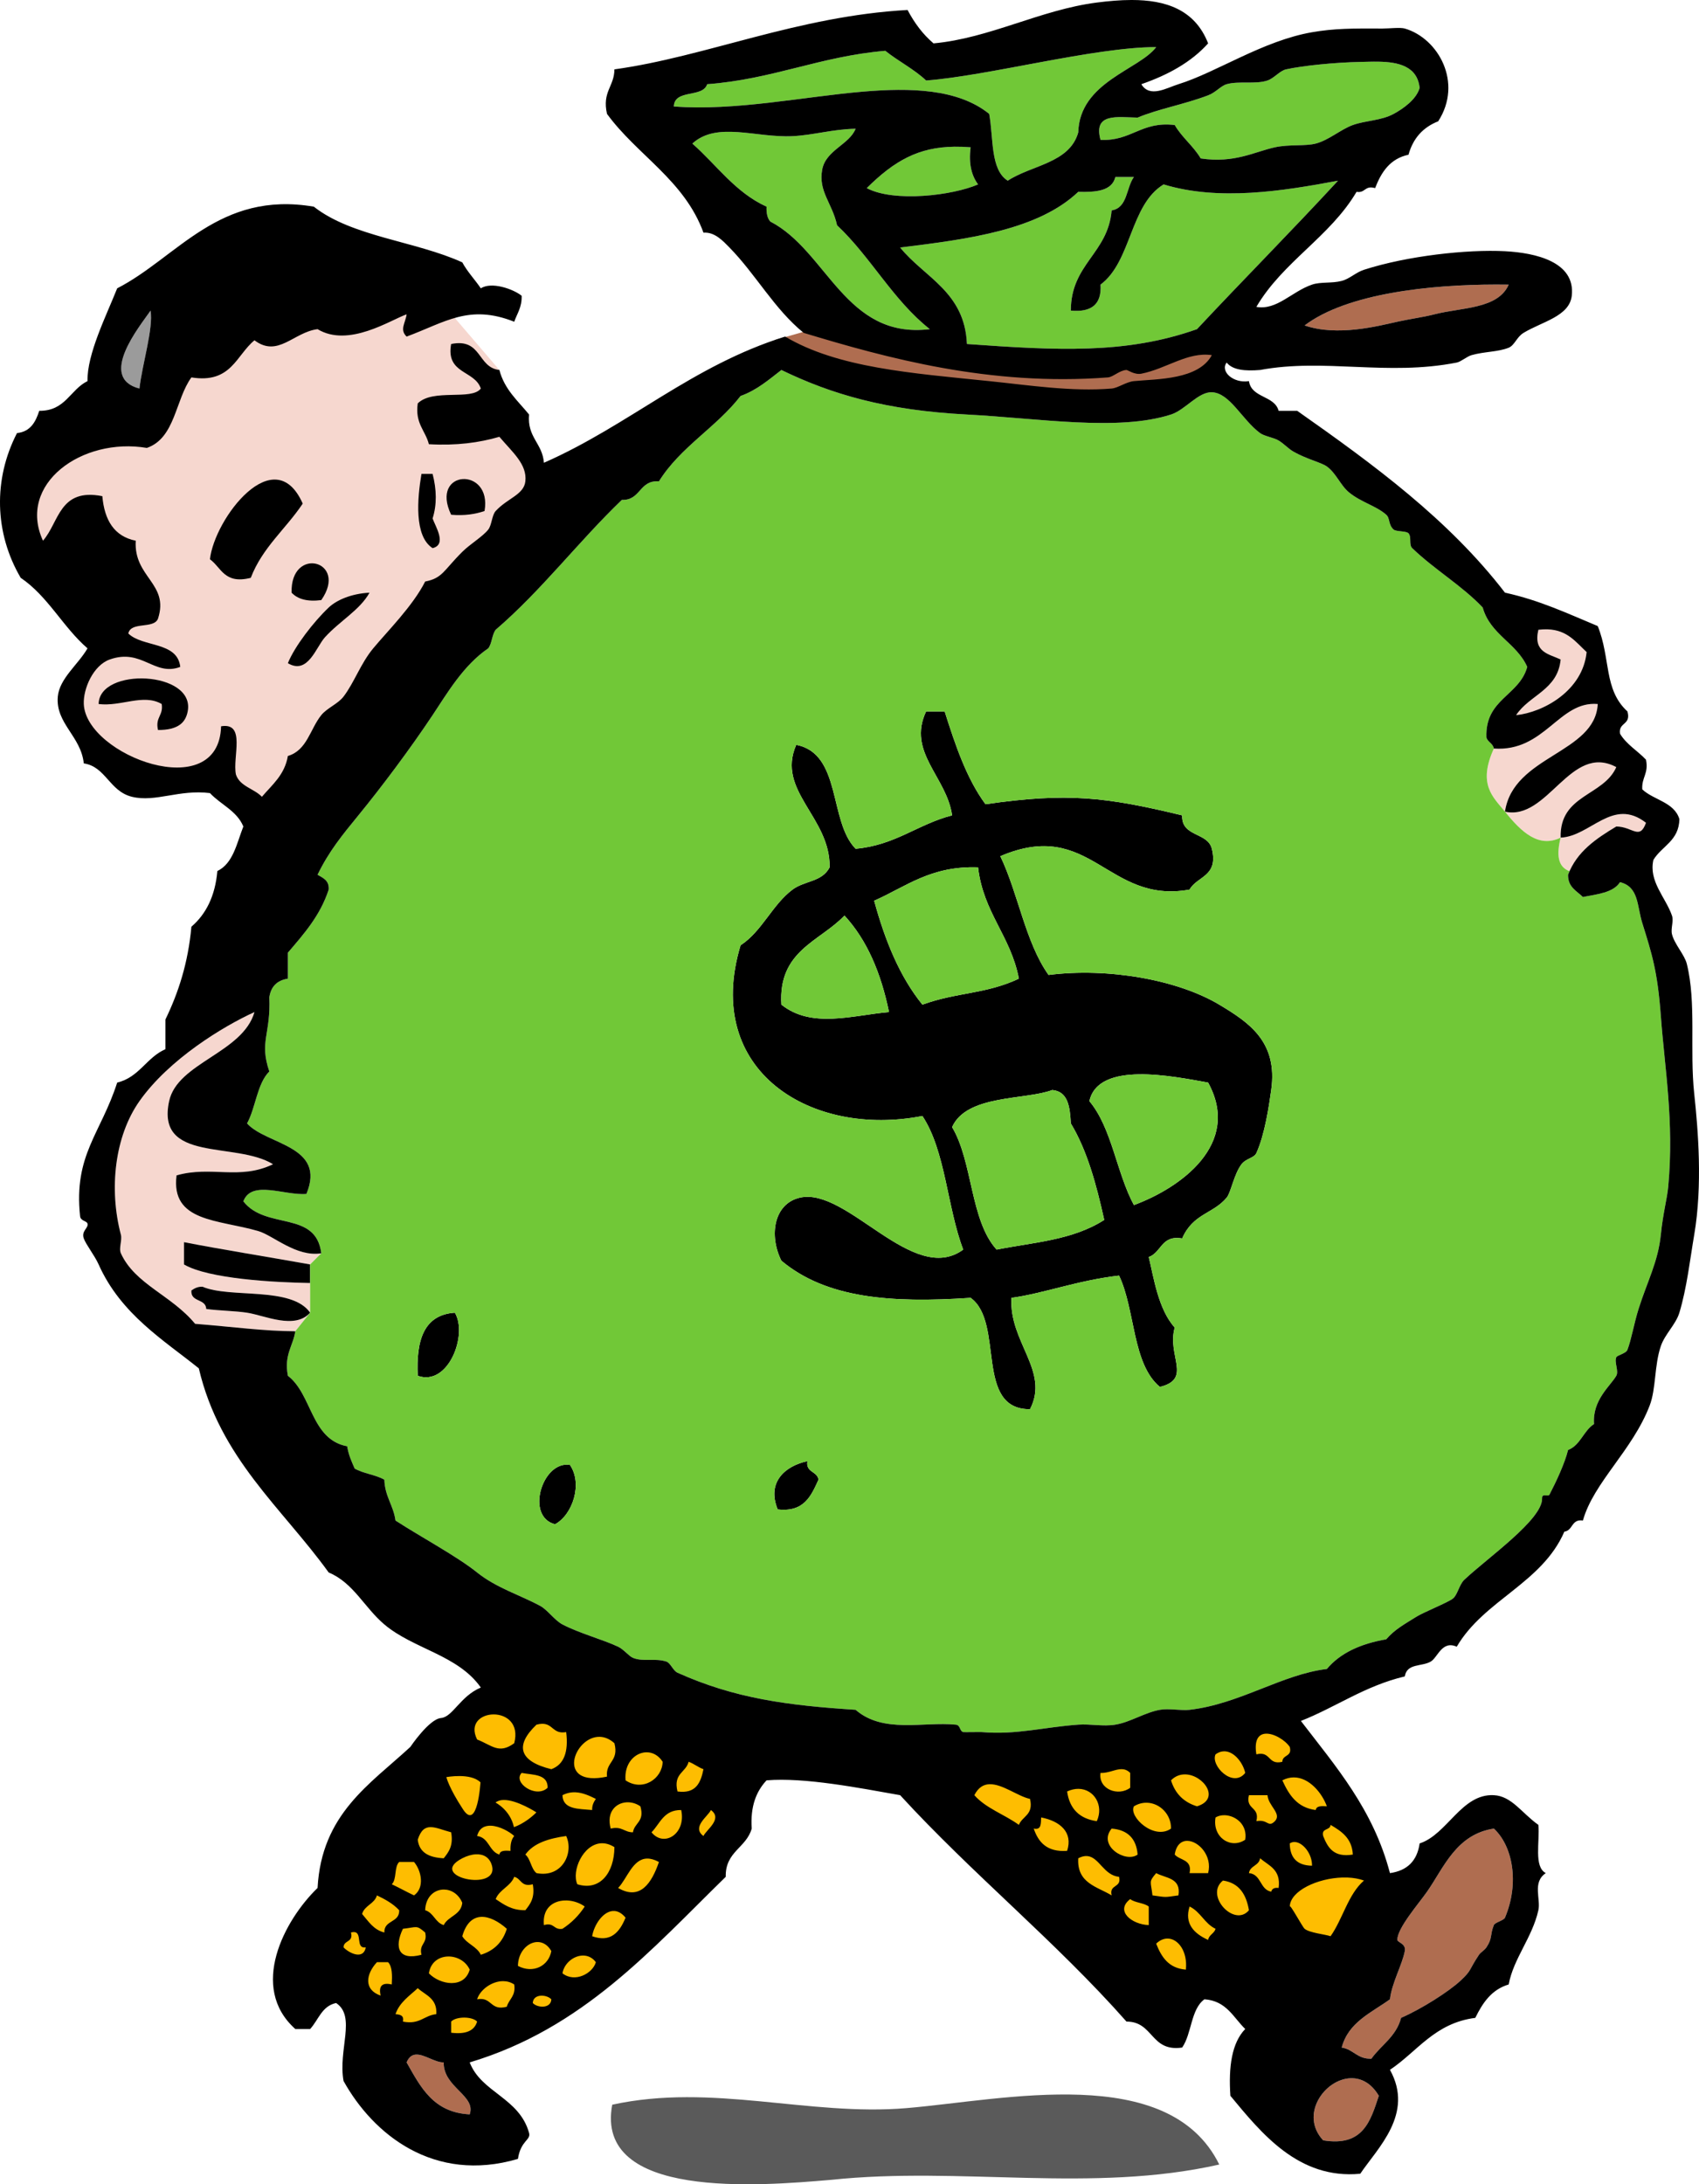 <?xml version="1.0" encoding="UTF-8" standalone="no"?>
<!-- Generator: Adobe Illustrator 12.0.1, SVG Export Plug-In . SVG Version: 6.00 Build 51448)  -->

<svg
   xmlns:dc="http://purl.org/dc/elements/1.1/"
   xmlns:cc="http://creativecommons.org/ns#"
   xmlns:rdf="http://www.w3.org/1999/02/22-rdf-syntax-ns#"
   xmlns:svg="http://www.w3.org/2000/svg"
   xmlns="http://www.w3.org/2000/svg"
   xmlns:sodipodi="http://sodipodi.sourceforge.net/DTD/sodipodi-0.dtd"
   xmlns:inkscape="http://www.inkscape.org/namespaces/inkscape"
   id="Layer_1"
   xml:space="preserve"
   overflow="visible"
   viewBox="0 0 457.867 588.365"
   version="1.1"
   enable-background="new 0 0 457.867 588.365"
   sodipodi:docname="1515168796.svg"
   inkscape:version="0.92.2 (5c3e80d, 2017-08-06)"
   inkscape:export-filename="./bag-of-money.png"
   inkscape:export-xdpi="176.21715"
   inkscape:export-ydpi="176.21715"><defs
     id="defs181" /><sodipodi:namedview
     pagecolor="#ffffff"
     bordercolor="#666666"
     borderopacity="1"
     objecttolerance="10"
     gridtolerance="10"
     guidetolerance="10"
     inkscape:pageopacity="0"
     inkscape:pageshadow="2"
     inkscape:window-width="1920"
     inkscape:window-height="1017"
     id="namedview179"
     showgrid="false"
     inkscape:zoom="0.80222312"
     inkscape:cx="-2.8471581"
     inkscape:cy="275.15544"
     inkscape:window-x="-8"
     inkscape:window-y="-8"
     inkscape:window-maximized="1"
     inkscape:current-layer="Layer_1" /><g
     id="g1191"
     style="fill:#f6d7cf;fill-opacity:1"><path
       sodipodi:nodetypes="cccccccccccccccc"
       inkscape:connector-curvature="0"
       id="path990"
       d="M 76.974,223.13 55.782,211.132 30.774,207.938 16.906,190.175 26.099,174.125 4.129,142.728 12.387,119.044 40.746,106.345 84.063,70.429 l 29.138,14.491 4.584,-1.735 3.403,0.88 13.392,15.622 -2.097,3.424 13.174,28.45 z"
       style="fill:#f6d7cf;fill-opacity:1;stroke:none;stroke-width:1px;stroke-linecap:butt;stroke-linejoin:miter;stroke-opacity:1" /><path
       id="path1137"
       d="M 68.58 272.689 C 60.185 276.508 45.553 285.378 37.58 296.689 C 30.907 306.156 29.322 320.366 32.58 332.689 C 32.965 334.144 31.963 336.331 32.58 337.689 C 36.376 346.04 46.212 348.967 52.58 356.689 C 62.652 357.482 71.089 358.668 79.58 358.689 L 83.58 353.689 C 79.404 358.328 71.339 354.417 66.58 353.689 C 63.336 353.193 59.326 353.175 55.58 352.689 C 55.46 349.809 51.315 350.954 51.58 347.689 C 52.384 347.16 53.204 346.646 54.58 346.689 C 61.986 349.899 78.584 346.509 83.58 353.689 L 83.58 345.689 C 73.894 345.532 56.198 344.569 49.58 340.689 L 49.58 334.689 C 59.895 336.689 71.182 338.48 83.58 340.689 L 86.58 337.689 C 79.814 338.752 73.652 332.872 69.58 331.689 C 58.775 328.55 45.976 329.295 47.58 316.689 C 56.986 314.025 64.474 318.055 73.58 313.689 C 63.532 307.467 41.977 313.386 45.58 296.689 C 47.818 286.316 65.389 283.732 68.58 272.689 z "
       style="opacity:1;fill:#f6d7cf;fill-opacity:1;stroke:none;stroke-width:22;stroke-linecap:butt;stroke-linejoin:bevel;stroke-miterlimit:4;stroke-dasharray:none;stroke-dashoffset:220;stroke-opacity:1;paint-order:stroke fill markers" /><path
       id="path22"
       d="M 417.074 169.57 C 416.309 169.544 415.482 169.579 414.58 169.689 C 413.14 175.799 417.42 176.189 420.58 177.689 C 419.826 185.935 412.128 187.237 408.58 192.689 C 415.937 191.934 426.561 186.086 427.58 175.689 C 424.696 173.031 422.429 169.757 417.074 169.57 z M 429.615 189.646 C 419.841 189.628 415.937 202.598 402.58 201.689 C 398.198 211.343 402.31 214.704 405.58 218.689 C 407.802 203.538 429.881 203.043 430.58 189.689 C 430.252 189.661 429.931 189.647 429.615 189.646 z M 405.58 218.689 C 410.026 224.236 414.683 228.561 420.58 225.689 C 420.271 214.047 432.112 214.554 435.58 206.689 C 423.2 200.069 417.158 221.257 405.58 218.689 z M 420.58 225.689 C 419.49 230.09 419.683 233.551 422.982 234.732 C 425.519 229.056 430.447 225.771 435.58 222.689 C 439.982 222.723 441.854 226.481 443.58 221.689 C 434.61 214.702 428.627 225.365 420.58 225.689 z "
       style="clip-rule:evenodd;fill:#f6d7cf;fill-rule:evenodd;fill-opacity:1" /></g><path
     style="opacity:1;fill:#febd01;fill-opacity:1;stroke:none;stroke-width:22;stroke-linecap:butt;stroke-linejoin:bevel;stroke-miterlimit:4;stroke-dasharray:none;stroke-dashoffset:220;stroke-opacity:1;paint-order:stroke fill markers"
     d="m 136.028,458.414 -11.842,3.116 -39.266,62.638 22.282,24.152 20.568,2.961 28.203,-11.686 39.266,-47.368 -0.312,-18.854 z"
     id="path1144"
     inkscape:connector-curvature="0" /><path
     style="opacity:1;fill:#af6d50;fill-opacity:1;stroke:none;stroke-width:22;stroke-linecap:butt;stroke-linejoin:bevel;stroke-miterlimit:4;stroke-dasharray:none;stroke-dashoffset:220;stroke-opacity:1;paint-order:stroke fill markers"
     d="m 319.08,94.32 -46.275,3.967 -54.193,-9.471 -9.816,2.805 19.477,8.258 79.129,9.867 18.725,-6.906 4.83,-9.973 z"
     id="path1039"
     inkscape:connector-curvature="0"
     sodipodi:nodetypes="ccccccccc" /><path
     inkscape:connector-curvature="0"
     style="clip-rule:evenodd;fill:#71c837;fill-opacity:1;fill-rule:evenodd"
     id="path2"
     d="m 382.58,23.688 c -0.868,3.069 -4.324,5.555 -7,7 -3.426,1.851 -7.495,1.744 -11,3 -3.211,1.151 -6.479,4.082 -10,5 -2.839,0.74 -7.125,0.154 -11,1 -5.51,1.203 -10.901,4.37 -20,3 -1.977,-3.356 -5.048,-5.619 -7,-9 -9.07,-1.07 -11.603,4.397 -20,4 -2.019,-7.352 4.572,-6.095 10,-6 5.484,-2.322 12.396,-3.501 19,-6 2.1,-0.794 3.381,-2.535 5,-3 3.246,-0.933 7.826,0.094 11,-1 1.844,-0.635 3.306,-2.629 5,-3 4.696,-1.027 13.263,-1.866 20,-2 6.12,-0.122 15.16,-0.906 16,7 z" /><path
     inkscape:connector-curvature="0"
     style="clip-rule:evenodd;fill:#71c837;fill-opacity:1;fill-rule:evenodd"
     id="path4"
     d="m 230.58,34.688 c -1.677,4.269 -8.017,5.75 -9,11 -1.104,5.894 2.704,9.034 4,15 9.1,8.567 15.113,20.22 25,28 -22.796,2.794 -27.608,-21.056 -43,-29 -0.777,-0.89 -1.075,-2.258 -1,-4 -8.474,-3.859 -13.437,-11.23 -20,-17 6.634,-6.056 17.091,-1.517 27,-2 5.63,-0.274 10.78,-1.875 17,-2 z" /><path
     inkscape:connector-curvature="0"
     style="clip-rule:evenodd;fill:#71c837;fill-opacity:1;fill-rule:evenodd"
     id="path6"
     d="m 261.58,39.688 c -0.591,4.591 0.311,7.689 2,10 -6.843,2.98 -22.596,4.912 -30,1 8.49,-8.407 15.72,-12.004 28,-11 z" /><path
     inkscape:connector-curvature="0"
     style="clip-rule:evenodd;fill:#71c837;fill-opacity:1;fill-rule:evenodd"
     id="path8"
     d="m 305.58,47.688 c -2.104,2.896 -1.68,8.32 -6,9 -0.994,11.673 -10.97,14.363 -11,27 5.51,0.51 8.357,-1.643 8,-7 8.402,-6.264 7.883,-21.451 17,-27 14.876,4.526 32.017,1.816 47,-1 -12.476,13.525 -25.433,26.567 -38,40 -19.181,6.801 -37.835,5.728 -62,4 -0.597,-14.07 -11.438,-17.895 -18,-26 18.724,-2.276 37.229,-4.771 48,-15 4.802,0.135 9.098,-0.235 10,-4 z" /><path
     inkscape:connector-curvature="0"
     style="clip-rule:evenodd;fill:#af6d50;fill-opacity:1;fill-rule:evenodd"
     id="path10"
     d="m 406.58,76.688 c -2.885,6.628 -12.751,6.125 -20,8 -3.116,0.806 -6.222,1.164 -10,2 -5.207,1.152 -16.167,4.042 -25,1 12.16,-9.198 36.68,-11.282 55,-11 z" /><path
     style="clip-rule:evenodd;fill-rule:evenodd"
     inkscape:connector-curvature="0"
     id="path12"
     d="m 113.58,127.69 h 3 c 1.102,4.238 1.182,8.307 0,12 0.756,2.177 3.932,7.038 0,8 -5.02,-3.22 -4.11,-13.41 -3,-20 z" /><path
     style="clip-rule:evenodd;fill-rule:evenodd"
     inkscape:connector-curvature="0"
     id="path14"
     d="m 81.581,135.69 c -4.529,6.804 -10.863,11.804 -14,20 -7.134,1.8 -7.909,-2.757 -11,-5 1.217,-11 17.398,-32.17 25,-15 z" /><path
     style="clip-rule:evenodd;fill-rule:evenodd"
     inkscape:connector-curvature="0"
     id="path16"
     d="m 130.58,137.69 c -2.492,0.841 -5.357,1.309 -9,1 -5.85,-12.24 11.11,-13.05 9,-1 z" /><path
     style="clip-rule:evenodd;fill-rule:evenodd"
     inkscape:connector-curvature="0"
     id="path18"
     d="m 86.581,161.69 c -3.817,0.484 -6.383,-0.284 -8,-2 -0.351,-12.71 15.434,-8.67 8,2 z" /><path
     style="clip-rule:evenodd;fill-rule:evenodd"
     inkscape:connector-curvature="0"
     id="path20"
     d="m 99.581,159.69 c -2.582,4.674 -7.998,7.593 -12,12 -2.433,2.679 -4.599,10.215 -10,7 1.817,-4.546 6.996,-11.213 11,-15 2.086,-1.97 6.017,-3.74 11,-4 z" /><path
     style="clip-rule:evenodd;fill-rule:evenodd"
     inkscape:connector-curvature="0"
     id="path24"
     d="m 42.581,196.69 c -0.802,-3.469 1.489,-3.844 1,-7 -4.97,-2.886 -10.939,0.757 -17,0 0.16,-10.01 26.119,-8.944 24,2 -0.595,3.07 -2.645,5.01 -8,5 z" /><path
     style="clip-rule:evenodd;fill-rule:evenodd"
     inkscape:connector-curvature="0"
     id="path26"
     d="m 254.58,191.69 c 2.888,9.112 5.905,18.095 11,25 22.128,-3.212 32.576,-1.929 53,3 -0.232,5.899 6.881,4.453 8,9 1.85,7.517 -3.982,7.351 -6,11 -22.242,4.027 -26.601,-19.445 -51,-9 4.856,10.143 6.76,23.24 13,32 15.997,-2.038 34.773,1.283 46,8 8.051,4.816 15.826,10.01 14,23 -0.596,4.237 -1.705,11.951 -4,17 -0.607,1.336 -2.84,1.454 -4,3 -2.067,2.754 -2.843,7.608 -4,9 -3.662,4.406 -9.054,4.237 -12,11 -5.655,-0.989 -5.549,3.784 -9,5 1.322,5.423 2.53,14.061 7,19 -2.168,7.587 4.822,13.831 -4,16 -7.483,-6.184 -6.592,-20.742 -11,-30 -11.185,1.289 -20.331,4.819 -29,6 -0.699,11.957 10.339,19.682 5,30 -15.027,0.1 -6.81,-23.347 -16,-30 -21.748,1.457 -38.962,0.066 -51,-10 -3.415,-6.843 -2.022,-15.4 5,-17 12.745,-2.903 30.492,23.897 44,14 -4.329,-11.338 -4.752,-26.582 -11,-36 -29.821,5.843 -59.263,-11.944 -49,-46 5.776,-3.756 8.562,-10.951 14,-15 3.319,-2.472 7.916,-1.992 10,-6 0.21,-13.578 -14.452,-20.564 -9,-33 12.283,2.383 8.72,20.613 16,28 10.712,-0.955 16.723,-6.61 26,-9 -1.428,-10.351 -12.2,-17.016 -7,-28 z m -19,51 c 2.922,10.745 6.88,20.453 13,28 9.265,-3.381 17.006,-2.779 26,-7 -2.176,-11.491 -9.584,-17.749 -11,-30 -12.77,-0.44 -19.44,5.23 -28,9 z m -8,4 c -6.653,7.014 -17.92,9.414 -17,24 8.176,6.52 19.112,2.86 29,2 -2.15,-10.51 -5.92,-19.41 -12,-26 z m 66,50 c 6.078,7.255 7.316,19.351 12,28 12.412,-4.569 29.124,-16.369 20,-33 -9.47,-1.69 -29.59,-5.91 -32,5 z m -37,7 c 5.609,9.391 4.86,25.14 12,33 10.073,-1.985 20.475,-2.53 29,-8 -2.111,-9.556 -4.606,-18.727 -9,-26 -0.236,-4.43 -0.722,-8.611 -5,-9 -7.18,2.75 -23.07,1.16 -27,10 z" /><path
     inkscape:connector-curvature="0"
     style="clip-rule:evenodd;fill:#71c837;fill-opacity:1;fill-rule:evenodd"
     id="path28"
     d="m 263.58,233.69 c 1.416,12.251 8.824,18.509 11,30 -8.994,4.221 -16.735,3.619 -26,7 -6.12,-7.547 -10.078,-17.255 -13,-28 8.56,-3.77 15.23,-9.44 28,-9 z" /><path
     inkscape:connector-curvature="0"
     style="clip-rule:evenodd;fill:#71c837;fill-opacity:1;fill-rule:evenodd"
     id="path30"
     d="m 239.58,272.69 c -9.888,0.86 -20.824,4.52 -29,-2 -0.92,-14.586 10.347,-16.986 17,-24 6.08,6.59 9.85,15.49 12,26 z" /><path
     inkscape:connector-curvature="0"
     style="clip-rule:evenodd;fill:#71c837;fill-opacity:1;fill-rule:evenodd"
     id="path32"
     d="m 325.58,291.69 c 9.124,16.631 -7.588,28.431 -20,33 -4.684,-8.649 -5.922,-20.745 -12,-28 2.41,-10.91 22.53,-6.69 32,-5 z" /><path
     inkscape:connector-curvature="0"
     style="clip-rule:evenodd;fill:#71c837;fill-opacity:1;fill-rule:evenodd"
     id="path34"
     d="m 283.58,293.69 c 4.278,0.389 4.764,4.57 5,9 4.394,7.273 6.889,16.444 9,26 -8.525,5.47 -18.927,6.015 -29,8 -7.14,-7.86 -6.391,-23.609 -12,-33 3.93,-8.84 19.82,-7.25 27,-10 z" /><path
     style="clip-rule:evenodd;fill-rule:evenodd"
     inkscape:connector-curvature="0"
     id="path36"
     d="m 49.581,334.69 c 10.315,2 21.602,3.791 34,6 v 5 c -9.686,-0.157 -27.382,-1.12 -34,-5 z" /><path
     style="clip-rule:evenodd;fill-rule:evenodd"
     inkscape:connector-curvature="0"
     id="path38"
     d="m 83.581,353.69 c -4.176,4.639 -12.241,0.728 -17,0 -3.244,-0.496 -7.254,-0.514 -11,-1 -0.12,-2.88 -4.265,-1.735 -4,-5 0.804,-0.529 1.624,-1.043 3,-1 7.406,3.21 24.004,-0.18 29,7 z" /><path
     style="clip-rule:evenodd;fill-rule:evenodd"
     inkscape:connector-curvature="0"
     id="path40"
     d="m 122.58,353.69 c 3.547,5.909 -1.77,19.959 -10,17 -0.45,-9.45 1.56,-16.44 10,-17 z" /><path
     style="clip-rule:evenodd;fill-rule:evenodd"
     inkscape:connector-curvature="0"
     id="path42"
     d="m 217.58,393.69 c -0.473,3.14 2.691,2.642 3,5 -1.992,4.342 -3.847,8.819 -11,8 -3,-7.37 2,-11.71 8,-13 z" /><path
     style="clip-rule:evenodd;fill-rule:evenodd"
     inkscape:connector-curvature="0"
     id="path44"
     d="m 153.58,394.69 c 3.514,5.079 0.737,13.466 -4,16 -8.08,-2.02 -3.44,-17.18 4,-16 z" /><g
     id="g1164"
     style="fill:#af6d50;fill-opacity:1"><path
       d="m 369.58,554.69 c -3.815,0.148 -4.815,-2.518 -8,-3 1.809,-6.858 7.973,-9.36 13,-13 0.502,-4.426 3.291,-9.256 4,-13 0.385,-2.029 -1.979,-2.317 -2,-3 -0.099,-3.081 5.696,-9.708 8,-13 4.492,-6.42 7.819,-15.444 18,-17 5.099,4.678 6.936,14.702 3,24 -0.319,0.755 -2.722,1.299 -3,2 -1.101,2.773 -0.303,3.454 -2,6 -0.547,0.82 -1.559,1.337 -2,2 -2.876,4.319 -1.884,4.103 -5,7 -3.168,2.945 -10.534,7.623 -16,10 -1.3,5.03 -5.36,7.3 -8,11 z"
       id="path96"
       inkscape:connector-curvature="0"
       style="clip-rule:evenodd;fill:#af6d50;fill-rule:evenodd;fill-opacity:1" /><path
       d="m 126.58,569.69 c -9.844,-0.49 -13.259,-7.408 -17,-14 1.992,-4.812 6.638,0.089 10,0 -0.16,6.71 8.79,8.92 7,14 z"
       id="path160"
       inkscape:connector-curvature="0"
       style="clip-rule:evenodd;fill:#af6d50;fill-rule:evenodd;fill-opacity:1" /><path
       d="m 371.58,564.69 c -2.236,6.764 -4.21,13.79 -15,12 -8.92,-9.61 7.7,-24.41 15,-12 z"
       id="path162"
       inkscape:connector-curvature="0"
       style="clip-rule:evenodd;fill:#af6d50;fill-rule:evenodd;fill-opacity:1" /></g><path
     style="clip-rule:evenodd;fill:#000000;fill-opacity:0.646;fill-rule:evenodd;stroke-width:1"
     d="m 328.58,583.204 c -34.278,7.766 -69.814,0.447 -104.506,4.119 -19.427,1.66 -63.873,5.387 -59.084,-20.235 26.948,-5.886 52.921,3.143 79.29,0.921 26.368,-2.222 70.698,-12.426 84.301,15.195 z"
     id="path164"
     inkscape:connector-curvature="0"
     sodipodi:nodetypes="ccczc" /><path
     inkscape:connector-curvature="0"
     style="clip-rule:evenodd;fill:#71c837;fill-opacity:1;fill-rule:evenodd"
     id="path166"
     d="m 311.58,12.688 c -4.55,6.124 -20.634,9.362 -21,23 -2.359,8.308 -12.565,8.768 -19,13 -4.727,-2.94 -3.817,-11.516 -5,-18 -8.409,-6.805 -21.354,-7.068 -34,-6 -15.781,1.333 -34.57,5.282 -51,4 0.21,-4.79 7.782,-2.218 9,-6 17.679,-1.321 30.478,-7.522 48,-9 3.512,2.822 7.745,4.921 11,8 16.73,-1.252 45.38,-9.001 62,-9 z" /><path
     style="clip-rule:evenodd;fill:#9b9b9b;fill-rule:evenodd;fill-opacity:1"
     inkscape:connector-curvature="0"
     id="path168"
     d="m 40.581,83.688 c 0.782,4.802 -2.251,14.401 -3,21 -11.326,-2.92 0.076,-16.76 3,-21.002 z" /><path
     style="opacity:1;fill:#febd01;fill-opacity:1;stroke:none;stroke-width:22;stroke-linecap:butt;stroke-linejoin:bevel;stroke-miterlimit:4;stroke-dasharray:none;stroke-dashoffset:220;stroke-opacity:1;paint-order:stroke fill markers"
     d="m 254.761,481.319 62.638,58.743 27.891,-18.698 18.386,3.116 6.856,-20.568 -23.684,-42.538 -90.53,15.582 z"
     id="path1142"
     inkscape:connector-curvature="0" /><path
     style="clip-rule:evenodd;fill:#71c837;fill-opacity:1;fill-rule:evenodd"
     d="M 210.58 99.689 C 207.185 102.294 204.006 105.115 199.58 106.689 C 193.04 115.149 183.331 120.44 177.58 129.689 C 172.2 129.309 172.747 134.856 167.58 134.689 C 155.847 145.956 145.952 159.061 133.58 169.689 C 132.56 171.003 132.6 173.375 131.58 174.689 C 124.881 179.248 120.506 186.79 116.58 192.689 C 110.492 201.836 102.845 212.032 96.58 219.689 C 92.18 225.067 88.613 229.425 85.58 235.689 C 87.044 236.559 88.749 237.186 88.58 239.689 C 86.29 246.733 81.875 251.651 77.58 256.689 L 77.58 263.689 C 74.688 264.13 73.021 265.797 72.58 268.689 C 73.014 278.658 69.823 280.63 72.58 288.689 C 69.252 292.028 68.945 298.387 66.58 302.689 C 71.771 308.505 88.001 308.591 82.58 321.689 C 76.808 322.211 67.785 317.786 65.58 323.689 C 71.654 331.501 85.152 326.036 86.58 337.689 L 83.58 340.689 L 83.58 345.689 L 83.58 353.689 L 79.58 358.689 C 78.972 362.748 76.512 364.954 77.58 370.689 C 84.185 375.751 83.757 387.845 93.58 389.689 C 93.909 392.027 94.782 393.821 95.58 395.689 C 97.902 397.034 101.258 397.344 103.58 398.689 C 103.714 403.221 106.027 405.576 106.58 409.689 C 113.423 414.129 123.164 419.338 128.58 423.689 C 133.759 427.849 140.258 429.808 145.58 432.689 C 147.552 433.756 149.488 436.595 151.58 437.689 C 156.101 440.051 162.601 441.804 166.58 443.689 C 168.094 444.406 169.481 446.239 170.58 446.689 C 173.353 447.824 176.527 446.685 179.58 447.689 C 180.709 448.06 181.37 450.145 182.58 450.689 C 198.143 457.691 212.389 459.504 230.58 460.689 C 238.034 467.152 248.745 463.834 257.58 464.689 C 258.888 464.816 258.507 466.346 259.58 466.689 C 259.743 466.741 264.164 466.653 264.58 466.689 C 273.874 467.488 281.249 465.355 290.58 464.689 C 293.858 464.455 297.291 465.234 300.58 464.689 C 304.649 464.015 308.468 461.426 312.58 460.689 C 315.018 460.251 318.283 460.955 320.58 460.689 C 334.105 459.127 345.509 451.124 357.58 449.689 C 361.221 445.33 366.765 442.874 373.58 441.689 C 375.835 439.043 378.552 437.595 381.58 435.689 C 383.726 434.338 390.124 431.838 391.58 430.689 C 392.759 429.758 393.286 426.917 394.58 425.689 C 400.761 419.824 415.8 409.386 415.58 403.689 C 415.523 402.206 417.218 403.389 417.58 402.689 C 419.441 399.097 421.695 394.276 422.58 390.689 C 425.933 389.375 426.734 385.51 429.58 383.689 C 429.091 377.214 433.975 373.459 435.58 370.689 C 436.308 369.433 434.982 367.024 435.58 365.689 C 435.823 365.145 438.184 364.711 438.58 363.689 C 439.645 360.941 440.354 356.572 441.58 352.689 C 443.93 345.246 446.844 339.973 447.58 332.689 C 448.18 326.751 449.275 323.015 449.58 319.689 C 451.188 302.126 448.634 287.982 447.58 273.689 C 446.691 261.643 445.165 256.972 442.58 248.689 C 441.135 244.059 441.678 238.948 436.58 237.689 C 434.767 240.543 430.471 240.913 426.58 241.689 C 424.908 240.027 422.531 239.071 422.58 235.689 C 422.705 235.361 422.842 235.046 422.982 234.732 C 419.683 233.551 419.49 230.09 420.58 225.689 C 414.683 228.561 410.026 224.236 405.58 218.689 C 402.31 214.704 398.198 211.343 402.58 201.689 C 402.341 200.262 400.934 200.002 400.58 198.689 C 400.182 188.291 409.421 187.529 411.58 179.689 C 408.713 173.223 401.617 170.985 399.58 163.689 C 394.03 157.809 386.6 153.489 380.58 147.689 C 379.628 146.771 380.48 144.706 379.58 143.689 C 379.002 143.036 376.243 143.269 375.58 142.689 C 374.11 141.405 374.651 139.632 373.58 138.689 C 370.817 136.256 366.89 135.382 363.58 132.689 C 361.238 130.784 360.118 127.528 357.58 125.689 C 356.078 124.601 352.076 123.69 348.58 121.689 C 347.144 120.868 346.198 119.689 344.58 118.689 C 343.309 117.903 340.741 117.544 339.58 116.689 C 334.713 113.105 331.459 105.859 326.58 105.689 C 322.91 105.562 319.43 110.449 315.58 111.689 C 301.328 116.28 280.011 112.697 260.58 111.689 C 238.767 110.558 224.14 106.256 210.58 99.689 z M 402.58 201.689 C 403.005 201.718 403.42 201.733 403.826 201.734 C 403.42 201.733 403.005 201.718 402.58 201.689 z M 428.688 189.684 C 428.511 189.698 428.341 189.727 428.168 189.75 C 428.346 189.726 428.523 189.699 428.705 189.684 C 428.699 189.684 428.693 189.683 428.688 189.684 z M 427.836 189.791 C 427.669 189.819 427.507 189.858 427.344 189.893 C 427.507 189.857 427.669 189.819 427.836 189.791 z M 426.975 189.971 C 426.845 190.003 426.719 190.045 426.592 190.082 C 426.72 190.045 426.845 190.003 426.975 189.971 z M 426.135 190.217 C 426.037 190.249 425.942 190.289 425.846 190.324 C 425.942 190.289 426.037 190.249 426.135 190.217 z M 425.322 190.523 C 425.233 190.56 425.147 190.602 425.059 190.641 C 425.147 190.602 425.233 190.56 425.322 190.523 z M 424.578 190.859 C 424.179 191.054 423.789 191.278 423.402 191.508 C 423.79 191.278 424.178 191.054 424.578 190.859 z M 249.58 191.689 L 254.58 191.689 C 257.468 200.801 260.485 209.784 265.58 216.689 C 287.708 213.477 298.156 214.76 318.58 219.689 C 318.348 225.588 325.461 224.142 326.58 228.689 C 328.43 236.206 322.598 236.04 320.58 239.689 C 298.338 243.716 293.979 220.244 269.58 230.689 C 274.436 240.832 276.34 253.929 282.58 262.689 C 298.577 260.651 317.353 263.972 328.58 270.689 C 336.631 275.505 344.406 280.699 342.58 293.689 C 341.984 297.926 340.875 305.64 338.58 310.689 C 337.973 312.025 335.74 312.143 334.58 313.689 C 332.513 316.443 331.737 321.297 330.58 322.689 C 326.918 327.095 321.526 326.926 318.58 333.689 C 312.925 332.7 313.031 337.473 309.58 338.689 C 310.902 344.112 312.11 352.75 316.58 357.689 C 314.412 365.276 321.402 371.52 312.58 373.689 C 305.097 367.505 305.988 352.947 301.58 343.689 C 290.395 344.978 281.249 348.508 272.58 349.689 C 271.881 361.646 282.919 369.371 277.58 379.689 C 262.553 379.789 270.77 356.342 261.58 349.689 C 239.832 351.146 222.618 349.755 210.58 339.689 C 207.165 332.846 208.558 324.289 215.58 322.689 C 228.325 319.786 246.072 346.586 259.58 336.689 C 255.251 325.351 254.828 310.107 248.58 300.689 C 218.759 306.532 189.317 288.745 199.58 254.689 C 205.356 250.933 208.142 243.738 213.58 239.689 C 216.899 237.217 221.496 237.697 223.58 233.689 C 223.79 220.111 209.128 213.125 214.58 200.689 C 226.863 203.072 223.3 221.302 230.58 228.689 C 241.292 227.734 247.303 222.079 256.58 219.689 C 255.152 209.338 244.38 202.673 249.58 191.689 z M 422.643 191.986 C 422.406 192.141 422.169 192.296 421.936 192.461 C 422.169 192.296 422.406 192.141 422.643 191.986 z M 421.121 193.057 C 420.934 193.197 420.745 193.335 420.559 193.48 C 420.745 193.335 420.934 193.198 421.121 193.057 z M 417.773 195.732 C 417.488 195.965 417.195 196.195 416.904 196.426 C 417.197 196.193 417.486 195.966 417.773 195.732 z M 416.18 196.994 C 415.901 197.209 415.612 197.416 415.326 197.625 C 415.613 197.416 415.9 197.209 416.18 196.994 z M 414.602 198.146 C 414.323 198.339 414.033 198.518 413.746 198.701 C 414.033 198.518 414.323 198.339 414.602 198.146 z M 412.871 199.25 C 412.816 199.282 412.76 199.312 412.705 199.344 C 412.76 199.312 412.816 199.282 412.871 199.25 z M 411.148 200.146 C 411.006 200.212 410.862 200.274 410.717 200.336 C 410.862 200.274 411.006 200.212 411.148 200.146 z M 410.23 200.539 C 410.082 200.598 409.929 200.652 409.777 200.707 C 409.929 200.652 410.082 200.598 410.23 200.539 z M 409.303 200.877 C 409.107 200.942 408.905 200.998 408.705 201.057 C 408.906 200.998 409.107 200.942 409.303 200.877 z M 408.297 201.176 C 408.117 201.223 407.93 201.263 407.746 201.305 C 407.931 201.263 408.116 201.223 408.297 201.176 z M 407.23 201.42 C 407.056 201.454 406.876 201.479 406.697 201.508 C 406.875 201.479 407.056 201.454 407.23 201.42 z M 406.154 201.594 C 405.951 201.62 405.739 201.633 405.531 201.652 C 405.74 201.633 405.951 201.62 406.154 201.594 z M 405.006 201.701 C 404.765 201.716 404.515 201.718 404.268 201.723 C 404.515 201.718 404.765 201.716 405.006 201.701 z M 432.662 224.514 C 432.354 224.714 432.043 224.911 431.74 225.117 C 432.043 224.911 432.354 224.714 432.662 224.514 z M 430.74 225.832 C 430.467 226.03 430.189 226.224 429.922 226.428 C 430.189 226.224 430.466 226.029 430.74 225.832 z M 428.91 227.25 C 428.671 227.448 428.427 227.641 428.195 227.846 C 428.427 227.641 428.671 227.448 428.91 227.25 z M 426.766 229.207 C 426.732 229.242 426.699 229.277 426.666 229.312 C 426.699 229.277 426.732 229.242 426.766 229.207 z M 426.068 229.965 C 426.011 230.03 425.955 230.095 425.898 230.16 C 425.955 230.095 426.011 230.03 426.068 229.965 z M 425.367 230.807 C 425.311 230.878 425.255 230.951 425.199 231.023 C 425.255 230.951 425.311 230.878 425.367 230.807 z M 424.684 231.727 C 424.647 231.779 424.612 231.832 424.576 231.885 C 424.612 231.832 424.647 231.779 424.684 231.727 z M 424.064 232.676 C 424.037 232.721 424.01 232.768 423.982 232.814 C 424.01 232.768 424.037 232.721 424.064 232.676 z M 122.578 353.689 C 126.125 359.598 120.808 373.648 112.578 370.689 C 112.128 361.239 114.138 354.249 122.578 353.689 z M 217.578 393.689 C 217.105 396.829 220.269 396.331 220.578 398.689 C 218.586 403.031 216.731 407.508 209.578 406.689 C 206.578 399.319 211.578 394.979 217.578 393.689 z M 152.891 394.627 C 153.117 394.633 153.346 394.653 153.578 394.689 C 157.092 399.768 154.315 408.155 149.578 410.689 C 141.751 408.733 145.862 394.445 152.891 394.627 z "
     id="path170" /><path
     style="clip-rule:evenodd;fill-rule:evenodd"
     d="M 304.92 -0.002 C 301.889 0 298.735 0.282 295.58 0.688 C 280.351 2.644 266.709 10.309 251.58 11.688 C 248.689 9.245 246.426 6.175 244.58 2.688 C 214.98 4.317 190.183 15.307 165.58 18.688 C 165.556 23.329 162.22 24.66 163.58 30.688 C 171.744 41.856 184.411 48.523 189.58 62.688 C 192.619 62.45 194.886 64.963 196.58 66.688 C 203.701 73.938 208.654 83.251 216.58 89.688 C 238.816 96.41 266.746 104.141 298.58 101.688 C 299.996 101.579 301.735 99.754 303.58 99.688 C 303.907 99.675 305.754 101.049 307.58 100.688 C 314.352 99.35 320.07 94.724 326.58 95.688 C 324.79 98.996 321.141 100.599 317.172 101.445 C 313.088 102.316 308.666 102.384 305.58 102.688 C 303.498 102.892 301.287 104.546 299.58 104.688 C 288.789 105.585 277.201 103.778 266.58 102.688 C 245.574 100.529 225.783 99.121 211.58 90.688 C 186.432 98.54 169.509 114.617 146.58 124.688 C 146.191 119.409 142.041 117.894 142.58 111.688 C 139.59 108.011 135.958 104.977 134.58 99.688 C 128.575 99.026 129.915 91.019 121.58 92.688 C 120.102 100.832 127.908 99.692 129.58 104.688 C 127.088 107.993 116.69 104.626 112.58 108.688 C 111.803 114.132 114.641 115.96 115.58 119.688 C 123.001 120.109 129.167 119.275 134.58 117.688 C 138.104 121.867 142.084 125.072 141.58 129.688 C 141.184 133.31 136.767 134.22 133.58 137.688 C 132.559 138.798 132.547 141.451 131.58 142.688 C 130.108 144.571 126.714 146.564 124.58 148.688 C 119.479 153.763 119.294 155.755 114.58 156.688 C 111.256 163.268 104.372 170.119 100.58 174.688 C 97.178 178.786 95.493 183.87 92.58 187.688 C 91.071 189.665 88.131 190.763 86.58 192.688 C 83.554 196.441 82.758 202.178 77.58 203.688 C 76.71 208.817 73.334 211.441 70.58 214.688 C 68.473 212.462 64.668 211.934 63.58 208.688 C 62.607 203.994 66.374 194.56 59.58 195.688 C 59.018 216.968 23.157 203.564 22.58 189.688 C 22.409 185.567 25.116 179.272 29.58 177.688 C 38.271 174.603 41.557 182.334 48.58 179.688 C 47.816 172.785 38.464 174.47 34.58 170.688 C 35.261 167.369 41.459 169.566 42.58 166.688 C 45.665 157.185 35.981 155.606 36.58 145.688 C 30.752 144.516 28.142 140.125 27.58 133.688 C 15.946 131.387 15.961 140.734 11.58 145.688 C 4.565 130.418 22.073 117.73 39.58 120.688 C 47.254 118.028 47.23 107.671 51.58 101.688 C 62.314 103.421 63.626 95.734 68.58 91.688 C 74.913 96.456 79.119 89.498 85.58 88.688 C 93.942 93.751 105.304 86.18 109.58 84.688 C 109.271 87.025 107.622 88.819 109.58 90.688 C 119.928 86.864 126.392 81.853 138.58 86.688 C 139.357 84.465 140.681 82.788 140.58 79.688 C 138.29 77.847 132.427 75.819 129.58 77.688 C 127.963 75.305 125.988 73.279 124.58 70.688 C 111.984 64.95 94.826 63.776 84.58 55.688 C 58.965 51.316 47.78 69.376 31.58 77.688 C 28.605 85.144 23.434 95.41 23.58 102.688 C 18.877 104.984 17.654 110.761 10.58 110.688 C 9.596 113.704 8.204 116.311 4.58 116.688 C -1.826 129.087 -1.533 143.581 5.58 155.688 C 12.942 160.659 16.961 168.972 23.58 174.688 C 21.133 178.988 16.017 182.797 15.58 187.688 C 14.934 194.918 21.821 198.346 22.58 205.688 C 28.519 206.556 29.47 213.212 35.58 214.688 C 41.938 216.224 48.242 212.656 56.58 213.688 C 59.478 216.79 63.822 218.446 65.58 222.688 C 63.792 227.233 62.852 232.625 58.58 234.688 C 57.982 241.423 55.527 246.302 51.58 249.688 C 50.7 259.474 48.064 267.505 44.58 274.688 L 44.58 282.688 C 39.479 284.921 37.506 290.281 31.58 291.688 C 27.155 305.481 19.826 311.175 21.58 327.688 C 21.72 329.009 23.372 328.921 23.58 329.688 C 23.907 330.894 21.851 331.644 22.58 333.688 C 23.173 335.353 25.501 338.267 26.58 340.688 C 32.588 354.168 44.293 361.18 53.58 368.688 C 59.288 392.979 76.008 406.26 88.58 423.688 C 95.248 426.457 98.205 433.154 103.58 437.688 C 111.476 444.349 123.405 445.885 129.58 454.688 C 124.021 457.012 122.029 462.624 118.826 462.906 C 115.624 463.189 110.58 470.688 110.58 470.688 C 99.668 480.776 86.656 488.762 85.58 508.688 C 76.613 517.342 67.021 535.462 79.58 546.688 L 83.58 546.688 C 85.825 544.265 86.714 540.489 90.58 539.688 C 96.047 543.316 91.063 552.317 92.58 560.688 C 100.537 575.025 116.887 588.361 139.58 581.688 C 140.327 576.708 143.121 576.643 142.58 574.688 C 139.949 565.183 129.713 563.837 126.58 555.688 C 157.106 546.547 175.495 525.269 195.58 505.688 C 195.417 498.858 201.13 497.904 202.58 492.688 C 202.18 486.622 203.846 482.62 206.58 479.688 C 216.858 478.834 231.758 481.776 242.58 483.688 C 262.018 504.916 284.508 523.093 303.58 544.688 C 310.923 544.678 310.019 552.914 318.58 551.688 C 321.184 547.958 320.902 541.343 324.58 538.688 C 330.515 539.086 332.363 543.572 335.58 546.688 C 331.97 550.41 331.045 556.819 331.58 564.688 C 339.886 574.683 349.909 587.278 366.58 585.688 C 371.225 578.778 381.184 569.548 374.58 557.688 C 381.978 552.751 386.644 545.086 397.58 543.688 C 399.553 539.66 401.955 536.062 406.58 534.688 C 407.861 527.708 412.914 522.1 414.58 514.688 C 415.266 511.64 412.88 507.139 416.58 504.688 C 413.292 502.976 415 496.267 414.58 491.688 C 410.12 488.543 407.419 483.938 402.58 483.688 C 393.87 483.238 390.026 494.279 382.58 496.688 C 381.92 501.361 379.254 504.027 374.58 504.688 C 370.092 487.51 359.98 475.954 350.58 463.688 C 360.134 459.908 367.805 454.245 378.58 451.688 C 379.154 448.091 383.156 449.103 385.58 447.688 C 387.449 446.596 388.601 441.897 392.58 443.688 C 399.96 431.067 415.525 426.632 421.58 412.688 C 423.938 412.378 423.44 409.214 426.58 409.688 C 429.476 399.394 439.91 390.853 444.58 378.688 C 446.313 374.173 445.797 367.935 447.58 362.688 C 448.676 359.462 451.627 356.849 452.58 353.688 C 454.594 347.01 455.434 339.416 456.58 332.688 C 458.852 319.354 457.631 304.498 456.58 294.688 C 455.316 282.899 457.194 270.195 454.58 259.688 C 453.966 257.219 451.224 254.377 450.58 251.688 C 450.214 250.155 451.097 248.168 450.58 246.688 C 448.858 241.752 444.265 237.488 445.58 231.688 C 447.835 227.942 452.48 226.588 452.58 220.688 C 451.177 216.09 445.67 215.597 442.58 212.688 C 442.36 209.468 444.349 208.457 443.58 204.688 C 441.318 202.282 438.328 200.606 436.58 197.688 C 436.097 194.537 439.649 195.423 438.58 191.688 C 432.128 185.762 434.129 177.517 430.58 168.688 C 422.578 165.357 414.894 161.707 405.58 159.688 C 390.353 139.913 370.133 125.135 349.58 110.688 L 344.58 110.688 C 343.442 106.493 337.288 107.312 336.58 102.688 C 332.31 103.362 328.75 100.017 330.58 97.688 C 332.191 99.743 335.594 100.007 339.58 99.688 C 356.88 96.459 373.843 101.383 392.58 97.688 C 393.734 97.46 395.293 96.055 396.58 95.688 C 400.012 94.706 403.733 94.849 406.58 93.688 C 408.18 93.034 408.725 90.817 410.58 89.688 C 415.509 86.686 422.951 85.246 423.58 79.688 C 424.616 70.525 413.767 68.115 405.58 67.688 C 395.387 67.156 379.233 68.934 367.58 72.688 C 365.377 73.397 363.755 75.115 361.58 75.688 C 358.911 76.389 355.921 75.891 353.58 76.688 C 348.099 78.555 344.116 83.662 338.58 82.688 C 345.728 70.502 358.399 63.84 365.58 51.688 C 367.989 52.096 367.754 49.861 370.58 50.688 C 372.252 46.359 374.628 42.736 379.58 41.688 C 380.81 37.252 383.508 34.282 387.58 32.688 C 394.306 22.28 387.626 10.32 378.58 7.688 C 377.351 7.33 374.301 7.696 372.58 7.688 C 364.661 7.651 359.647 7.636 353.58 8.688 C 340.314 10.986 327.838 19.508 317.58 22.688 C 314.439 23.662 309.851 26.485 307.58 22.688 C 314.756 20.197 321.006 16.779 325.58 11.688 L 325.58 11.686 C 322.003 2.497 314.014 -0.009 304.92 -0.002 z M 311.58 12.688 C 307.03 18.811 290.946 22.049 290.58 35.688 C 288.221 43.995 278.015 44.456 271.58 48.688 C 266.853 45.748 267.763 37.172 266.58 30.688 C 258.171 23.883 245.226 23.619 232.58 24.688 C 216.799 26.02 198.01 29.97 181.58 28.688 C 181.79 23.898 189.362 26.47 190.58 22.688 C 208.259 21.366 221.058 15.165 238.58 13.688 C 242.092 16.509 246.325 18.608 249.58 21.688 C 266.31 20.436 294.96 12.687 311.58 12.688 z M 371.543 16.619 C 376.707 16.718 381.95 17.758 382.58 23.688 C 381.712 26.756 378.256 29.242 375.58 30.688 C 372.154 32.538 368.085 32.431 364.58 33.688 C 361.369 34.839 358.101 37.77 354.58 38.688 C 351.741 39.428 347.455 38.842 343.58 39.688 C 338.07 40.891 332.679 44.057 323.58 42.688 C 321.603 39.331 318.532 37.069 316.58 33.688 C 307.51 32.617 304.977 38.084 296.58 37.688 C 294.561 30.335 301.152 31.593 306.58 31.688 C 312.064 29.366 318.976 28.186 325.58 25.688 C 327.68 24.893 328.961 23.152 330.58 22.688 C 333.826 21.755 338.406 22.782 341.58 21.688 C 343.424 21.052 344.886 19.058 346.58 18.688 C 351.276 17.66 359.843 16.822 366.58 16.688 C 368.11 16.657 369.822 16.586 371.543 16.619 z M 230.58 34.688 C 228.903 38.956 222.563 40.438 221.58 45.688 C 220.476 51.581 224.284 54.721 225.58 60.688 C 234.68 69.254 240.693 80.907 250.58 88.688 C 227.784 91.481 222.972 67.632 207.58 59.688 C 206.803 58.797 206.505 57.429 206.58 55.688 C 198.106 51.828 193.143 44.458 186.58 38.688 C 193.214 32.632 203.671 37.17 213.58 36.688 C 219.21 36.413 224.36 34.812 230.58 34.688 z M 257.199 39.527 C 258.589 39.509 260.045 39.562 261.58 39.688 C 260.989 44.279 261.891 47.377 263.58 49.688 C 256.737 52.667 240.984 54.599 233.58 50.688 C 241.009 43.331 247.473 39.658 257.199 39.527 z M 300.58 47.688 L 305.58 47.688 C 303.476 50.584 303.9 56.008 299.58 56.688 C 298.586 68.361 288.61 71.05 288.58 83.688 C 294.09 84.198 296.937 82.044 296.58 76.688 C 304.982 70.424 304.463 55.236 313.58 49.688 C 328.456 54.214 345.597 51.504 360.58 48.688 C 348.104 62.212 335.147 75.254 322.58 88.688 C 303.399 95.489 284.745 94.415 260.58 92.688 C 259.983 78.618 249.142 74.793 242.58 66.688 C 261.304 64.412 279.809 61.916 290.58 51.688 C 295.382 51.822 299.678 51.453 300.58 47.688 z M 403.076 76.664 C 404.265 76.662 405.435 76.67 406.58 76.688 C 403.695 83.316 393.829 82.812 386.58 84.688 C 383.464 85.493 380.358 85.852 376.58 86.688 C 371.373 87.84 360.413 90.73 351.58 87.688 C 362.98 79.064 385.243 76.694 403.076 76.664 z M 40.58 83.689 C 41.362 88.491 38.329 98.09 37.58 104.689 C 26.254 101.769 37.656 87.929 40.58 83.689 z M 210.58 99.689 C 224.14 106.256 238.767 110.558 260.58 111.689 C 280.011 112.697 301.328 116.28 315.58 111.689 C 319.43 110.449 322.91 105.562 326.58 105.689 C 331.459 105.859 334.713 113.105 339.58 116.689 C 340.741 117.544 343.309 117.903 344.58 118.689 C 346.198 119.689 347.144 120.868 348.58 121.689 C 352.076 123.69 356.078 124.601 357.58 125.689 C 360.118 127.528 361.238 130.784 363.58 132.689 C 366.89 135.382 370.817 136.256 373.58 138.689 C 374.651 139.632 374.11 141.405 375.58 142.689 C 376.243 143.269 379.002 143.036 379.58 143.689 C 380.48 144.706 379.628 146.771 380.58 147.689 C 386.6 153.489 394.03 157.809 399.58 163.689 C 401.617 170.985 408.713 173.223 411.58 179.689 C 409.421 187.529 400.182 188.291 400.58 198.689 C 400.934 200.002 402.341 200.262 402.58 201.689 C 416.368 202.627 420.083 188.776 430.58 189.689 C 429.881 203.043 407.802 203.538 405.58 218.689 C 417.158 221.257 423.2 200.069 435.58 206.689 C 432.112 214.554 420.271 214.047 420.58 225.689 C 428.627 225.365 434.61 214.702 443.58 221.689 C 441.854 226.481 439.982 222.723 435.58 222.689 C 430.164 225.94 424.971 229.413 422.58 235.689 C 422.531 239.071 424.908 240.027 426.58 241.689 C 430.471 240.913 434.767 240.543 436.58 237.689 C 441.678 238.948 441.135 244.059 442.58 248.689 C 445.165 256.972 446.691 261.643 447.58 273.689 C 448.634 287.982 451.188 302.126 449.58 319.689 C 449.275 323.015 448.18 326.751 447.58 332.689 C 446.844 339.973 443.93 345.246 441.58 352.689 C 440.354 356.572 439.645 360.941 438.58 363.689 C 438.184 364.711 435.823 365.145 435.58 365.689 C 434.982 367.024 436.308 369.433 435.58 370.689 C 433.975 373.459 429.091 377.214 429.58 383.689 C 426.734 385.51 425.933 389.375 422.58 390.689 C 421.695 394.276 419.441 399.097 417.58 402.689 C 417.218 403.389 415.523 402.206 415.58 403.689 C 415.8 409.386 400.761 419.824 394.58 425.689 C 393.286 426.917 392.759 429.758 391.58 430.689 C 390.124 431.838 383.726 434.338 381.58 435.689 C 378.552 437.595 375.835 439.043 373.58 441.689 C 366.765 442.874 361.221 445.33 357.58 449.689 C 345.509 451.124 334.105 459.127 320.58 460.689 C 318.283 460.955 315.018 460.251 312.58 460.689 C 308.468 461.426 304.649 464.015 300.58 464.689 C 297.291 465.234 293.858 464.455 290.58 464.689 C 281.249 465.355 273.874 467.488 264.58 466.689 C 264.164 466.653 259.743 466.741 259.58 466.689 C 258.507 466.346 258.888 464.816 257.58 464.689 C 248.745 463.834 238.034 467.152 230.58 460.689 C 212.389 459.504 198.143 457.691 182.58 450.689 C 181.37 450.145 180.709 448.06 179.58 447.689 C 176.527 446.685 173.353 447.824 170.58 446.689 C 169.481 446.239 168.094 444.406 166.58 443.689 C 162.601 441.804 156.101 440.051 151.58 437.689 C 149.488 436.595 147.552 433.756 145.58 432.689 C 140.258 429.808 133.759 427.849 128.58 423.689 C 123.164 419.338 113.423 414.129 106.58 409.689 C 106.027 405.576 103.714 403.221 103.58 398.689 C 101.258 397.344 97.902 397.034 95.58 395.689 C 94.782 393.821 93.909 392.027 93.58 389.689 C 83.757 387.845 84.185 375.751 77.58 370.689 C 76.512 364.954 78.972 362.748 79.58 358.689 C 71.089 358.668 62.652 357.482 52.58 356.689 C 46.212 348.967 36.376 346.04 32.58 337.689 C 31.963 336.331 32.965 334.144 32.58 332.689 C 29.322 320.366 30.907 306.156 37.58 296.689 C 45.553 285.378 60.185 276.508 68.58 272.689 C 65.389 283.732 47.818 286.316 45.58 296.689 C 41.977 313.386 63.532 307.467 73.58 313.689 C 64.474 318.055 56.986 314.025 47.58 316.689 C 45.976 329.295 58.775 328.55 69.58 331.689 C 73.652 332.872 79.814 338.752 86.58 337.689 C 85.152 326.036 71.654 331.501 65.58 323.689 C 67.785 317.786 76.808 322.211 82.58 321.689 C 88.001 308.591 71.771 308.505 66.58 302.689 C 68.945 298.387 69.252 292.028 72.58 288.689 C 69.823 280.63 73.014 278.658 72.58 268.689 C 73.021 265.797 74.688 264.13 77.58 263.689 L 77.58 256.689 C 81.875 251.651 86.29 246.733 88.58 239.689 C 88.749 237.186 87.044 236.559 85.58 235.689 C 88.613 229.425 92.18 225.067 96.58 219.689 C 102.845 212.032 110.492 201.836 116.58 192.689 C 120.506 186.79 124.881 179.248 131.58 174.689 C 132.6 173.375 132.56 171.003 133.58 169.689 C 145.952 159.061 155.847 145.956 167.58 134.689 C 172.747 134.856 172.2 129.309 177.58 129.689 C 183.331 120.44 193.04 115.149 199.58 106.689 C 204.006 105.115 207.185 102.294 210.58 99.689 z M 417.074 169.57 C 422.429 169.757 424.696 173.031 427.58 175.689 C 426.561 186.086 415.937 191.934 408.58 192.689 C 412.128 187.237 419.826 185.935 420.58 177.689 C 417.42 176.189 413.14 175.799 414.58 169.689 C 415.482 169.579 416.309 169.544 417.074 169.57 z M 133.014 461.926 C 136.405 461.912 139.985 464.319 138.58 469.689 C 134.425 472.732 132.593 470.244 128.58 468.689 C 126.42 464.374 129.622 461.94 133.014 461.926 z M 146.064 464.455 C 149.052 464.384 149.013 467.34 152.58 466.689 C 153.244 472.019 151.998 475.44 148.58 476.689 C 139.98 474.579 138.61 470.379 144.58 464.689 C 145.15 464.536 145.638 464.465 146.064 464.455 z M 340.951 467.129 C 343.223 466.911 346.376 468.873 347.58 470.689 C 348.309 473.418 345.593 472.702 345.58 474.689 C 341.592 475.677 342.568 471.701 338.58 472.689 C 337.95 468.787 339.184 467.299 340.951 467.129 z M 161.611 467.963 C 162.903 467.992 164.261 468.502 165.58 469.689 C 166.872 474.647 163.16 474.602 163.58 478.689 C 149.633 481.685 154.637 467.807 161.611 467.963 z M 330.133 471.871 C 332.771 472.026 335.016 475.107 335.58 477.689 C 332.218 481.904 326.16 475.647 327.58 472.689 C 328.259 472.194 328.939 471.942 329.6 471.881 C 329.779 471.864 329.957 471.861 330.133 471.871 z M 174.088 472.137 C 174.288 472.129 174.488 472.135 174.688 472.152 C 176.14 472.281 177.561 473.083 178.58 474.689 C 178.468 479.281 173.203 482.799 168.58 479.689 C 168.168 475.146 171.088 472.247 174.088 472.137 z M 185.58 474.689 C 187.059 475.21 188.101 476.168 189.58 476.689 C 188.842 480.284 187.597 483.373 182.58 482.689 C 181.37 477.809 184.84 477.609 185.58 474.689 z M 302.305 476.676 C 303.09 476.691 303.846 476.952 304.58 477.689 L 304.58 481.689 C 301.459 484.081 295.948 482.178 296.58 477.689 C 298.704 477.799 300.577 476.643 302.305 476.676 z M 140.58 477.689 C 143.658 478.278 147.658 477.945 147.58 481.689 C 144.47 484.689 138.09 480.289 140.58 477.689 z M 319.49 478.09 C 324.368 478.244 329.025 484.736 322.58 486.689 C 319.01 485.593 316.676 483.259 315.58 479.689 C 316.742 478.499 318.124 478.047 319.49 478.09 z M 123.895 478.533 C 125.862 478.553 128.16 478.904 129.484 480.229 C 129.484 480.229 128.704 493.472 124.809 487.551 C 120.913 481.63 120.291 478.826 120.291 478.826 C 120.291 478.826 121.927 478.514 123.895 478.533 z M 348.607 478.9 C 352.834 478.852 356.313 483.147 357.58 486.689 C 356.161 486.603 354.748 486.524 354.58 487.689 C 349.55 487.053 347.354 483.582 345.58 479.689 C 346.617 479.153 347.632 478.911 348.607 478.9 z M 266.656 480.732 C 270.139 480.618 274.418 484.057 277.58 484.689 C 278.599 489.042 275.512 489.287 274.58 491.689 C 270.72 488.882 265.695 487.241 262.58 483.689 C 263.655 481.571 265.073 480.785 266.656 480.732 z M 290.67 481.98 C 294.845 482.039 297.53 486.44 295.58 490.689 C 290.906 490.029 288.24 487.363 287.58 482.689 C 288.664 482.185 289.706 481.967 290.67 481.98 z M 155.115 482.914 C 157.017 483.003 158.824 483.821 160.58 484.689 C 160.051 485.493 159.537 486.312 159.58 487.689 C 155.923 487.346 151.684 487.585 151.58 483.689 C 152.799 483.071 153.974 482.861 155.115 482.914 z M 336.58 483.689 L 341.58 483.689 C 341.791 486.602 345.503 488.648 343.58 490.689 C 341.673 492.566 341.77 490.095 338.58 490.689 C 339.57 486.699 335.59 487.679 336.58 483.689 z M 135.699 484.98 C 139.318 484.903 144.555 488.322 144.555 488.322 C 141.47 491.407 138.496 492.289 138.496 492.289 C 137.504 487.662 133.537 485.678 133.537 485.678 C 134.116 485.203 134.864 484.998 135.699 484.98 z M 169.408 485.607 C 170.479 485.653 171.585 486.004 172.58 486.689 C 173.787 490.895 170.965 491.074 170.58 493.689 C 168.224 493.711 167.636 491.966 164.58 492.689 C 163.29 488.084 166.195 485.471 169.408 485.607 z M 309.104 485.723 C 312.587 485.821 315.648 488.872 315.58 492.689 C 311.03 495.917 304.11 489.482 305.58 486.689 C 306.735 485.984 307.942 485.69 309.104 485.723 z M 183.58 487.689 C 184.954 494.12 178.912 497.848 175.58 493.689 C 177.9 491.339 178.86 487.629 183.58 487.689 z M 191.58 487.689 C 194.88 490.095 190.307 493.003 189.58 494.689 C 186.28 492.279 190.85 489.369 191.58 487.689 z M 330.127 489.09 C 333.054 489.21 336.235 491.675 335.58 495.689 C 331.689 498.339 326.651 495.032 327.58 489.689 C 328.163 489.339 328.839 489.146 329.547 489.098 C 329.739 489.085 329.932 489.082 330.127 489.09 z M 280.58 489.689 C 285.658 490.667 289.226 493.667 287.58 498.689 C 282.198 499.071 279.85 496.419 278.58 492.689 C 280.72 493.159 280.48 491.259 280.58 489.689 z M 358.58 491.689 C 361.513 493.423 364.344 495.258 364.58 499.689 C 359.393 500.543 357.815 497.787 356.58 494.689 C 356.03 492.469 358.49 493.259 358.58 491.689 z M 132.4 491.922 C 134.637 492.042 137.23 493.458 138.58 494.689 C 137.803 495.579 137.505 496.947 137.58 498.689 C 136.161 498.603 134.748 498.524 134.58 499.689 C 131.756 498.846 131.825 495.111 128.58 494.689 C 129.136 492.519 130.661 491.829 132.4 491.922 z M 116.082 492.297 C 117.587 492.309 119.425 493.119 121.58 493.689 C 122.229 497.338 120.906 499.015 119.58 500.689 C 115.768 500.501 113 499.269 112.58 495.689 C 113.405 493.069 114.577 492.284 116.082 492.297 z M 299.58 492.689 C 303.897 493.038 306.231 495.372 306.58 499.689 C 303.41 502.059 295.73 497.339 299.58 492.689 z M 402.58 492.689 C 407.679 497.367 409.516 507.391 405.58 516.689 C 405.261 517.444 402.858 517.988 402.58 518.689 C 401.479 521.462 402.277 522.143 400.58 524.689 C 400.033 525.509 399.021 526.026 398.58 526.689 C 395.704 531.008 396.696 530.792 393.58 533.689 C 390.412 536.634 383.046 541.312 377.58 543.689 C 376.28 548.719 372.22 550.989 369.58 554.689 C 365.765 554.837 364.765 552.171 361.58 551.689 C 363.389 544.831 369.553 542.329 374.58 538.689 C 375.082 534.263 377.871 529.433 378.58 525.689 C 378.965 523.66 376.601 523.372 376.58 522.689 C 376.481 519.608 382.276 512.981 384.58 509.689 C 389.072 503.269 392.399 494.245 402.58 492.689 z M 152.58 494.689 C 154.702 499.191 151.548 506.047 144.58 504.689 C 143.097 503.505 143.024 500.912 141.58 499.689 C 143.8 496.579 147.91 495.349 152.58 494.689 z M 319.988 495.992 C 323.037 496.036 326.781 500.063 325.58 504.689 L 320.58 504.689 C 321.337 500.932 317.963 501.306 316.58 499.689 C 316.986 497.039 318.391 495.969 319.988 495.992 z M 349.012 496.307 C 351.189 496.468 353.629 499.513 353.58 502.689 C 349.63 502.639 347.63 500.639 347.58 496.689 C 348.021 496.386 348.509 496.269 349.012 496.307 z M 161.992 496.65 C 163.111 496.588 164.32 496.891 165.58 497.689 C 165.54 504.674 161.626 509.593 155.58 507.689 C 153.971 504.074 157.142 496.921 161.992 496.65 z M 128.27 499.619 C 130.25 499.533 131.954 500.391 132.58 502.689 C 134.53 509.849 114.85 505.709 124.58 500.689 C 125.794 500.063 127.081 499.671 128.27 499.619 z M 292.539 500.09 C 292.733 500.078 292.919 500.083 293.1 500.104 C 296.228 500.453 297.501 505.299 301.58 505.689 C 302.325 508.767 298.835 507.611 299.58 510.689 C 295.636 508.3 290.185 507.417 290.58 500.689 C 291.313 500.308 291.958 500.124 292.539 500.09 z M 339.58 500.689 C 341.91 502.693 345.254 503.681 344.58 508.689 C 343.417 508.526 342.801 508.91 342.58 509.689 C 339.48 509.123 339.95 504.985 336.58 504.689 C 336.88 502.649 339.29 502.729 339.58 500.689 z M 174.41 500.768 C 175.321 500.756 176.363 501.029 177.58 501.689 C 175.629 507.373 172.508 512.159 166.58 508.689 C 169.001 506.211 170.465 500.816 174.41 500.768 z M 107.58 501.689 L 111.58 501.689 C 113.597 504.058 114.479 508.648 111.58 510.689 C 109.537 509.732 107.623 508.646 105.58 507.689 C 106.97 506.409 106.19 502.969 107.58 501.689 z M 311.58 504.689 C 314.17 506.099 318.347 505.922 317.58 510.689 C 313.592 511.238 314.568 511.238 310.58 510.689 C 310.15 506.819 309.49 507.129 311.58 504.689 z M 138.58 505.689 C 140.487 506.115 140.39 508.546 143.58 507.689 C 144.229 511.338 142.906 513.015 141.58 514.689 C 137.875 514.728 135.783 513.153 133.58 511.689 C 134.62 509.059 137.55 508.319 138.58 505.689 z M 361.785 505.871 C 362.229 505.858 362.67 505.859 363.105 505.875 C 364.713 505.935 366.243 506.194 367.58 506.689 C 363.299 510.408 361.889 516.998 358.58 521.689 C 357.172 521.188 352.932 520.8 351.58 519.689 C 351.013 519.223 347.61 512.854 347.58 513.689 C 347.74 509.416 355.124 506.061 361.785 505.871 z M 329.58 506.689 C 333.945 507.324 335.853 510.416 336.58 514.689 C 332.67 519.409 324.54 510.669 329.58 506.689 z M 119.645 509.115 C 121.595 509.131 123.591 510.305 124.58 512.689 C 124.24 516.015 120.792 516.234 119.58 518.689 C 117.257 518.012 116.903 515.366 114.58 514.689 C 114.704 510.988 117.137 509.095 119.645 509.115 z M 101.58 510.689 C 103.843 511.759 105.977 512.959 107.58 514.689 C 107.694 518.137 103.466 517.241 103.58 520.689 C 100.648 519.955 99.28 517.656 97.58 515.689 L 97.582 515.689 C 98.259 513.359 100.9 513.009 101.58 510.689 z M 304.58 511.689 C 305.893 512.709 308.267 512.669 309.58 513.689 L 309.58 518.689 C 305.02 518.539 300.42 514.869 304.58 511.689 z M 152.816 512.059 C 154.499 512.127 156.225 512.699 157.58 513.689 C 156.002 516.112 154.002 518.112 151.58 519.689 C 149.171 520.098 149.406 517.863 146.58 518.689 C 146.143 514.221 148.935 512.207 152.1 512.061 C 152.337 512.05 152.576 512.049 152.816 512.059 z M 320.58 513.689 C 323.531 515.071 324.629 518.307 327.58 519.689 C 327.226 521.002 325.819 521.262 325.58 522.689 C 321.69 520.939 319.15 518.239 320.58 513.689 z M 165.121 514.895 C 165.3 514.88 165.479 514.88 165.66 514.896 C 166.626 514.984 167.623 515.524 168.58 516.689 C 166.96 520.707 164.467 523.458 159.58 521.689 C 160.093 518.645 162.441 515.107 165.121 514.895 z M 129.654 516.479 C 131.833 516.375 134.32 517.674 136.58 519.689 C 135.484 523.259 133.151 525.593 129.58 526.689 C 128.503 524.432 125.827 523.776 124.58 521.689 C 125.605 518.089 127.476 516.582 129.654 516.479 z M 112.117 519.242 C 112.828 519.283 113.36 519.639 114.58 520.689 C 115.305 523.748 112.855 523.63 113.58 526.689 C 107.421 528.335 106.167 524.767 108.58 519.689 C 110.515 519.474 111.406 519.201 112.117 519.242 z M 95.189 520.582 C 97.885 520.387 95.618 525.152 98.58 524.689 C 97.873 528.284 93.887 526.095 92.58 524.689 C 92.593 522.699 95.309 523.419 94.58 520.689 C 94.807 520.629 95.01 520.595 95.189 520.582 z M 314.553 522.32 C 317.506 522.253 320.098 525.829 319.58 530.689 C 314.937 530.332 312.986 527.283 311.58 523.689 C 312.543 522.769 313.568 522.343 314.553 522.32 z M 145.057 523.256 C 146.364 523.321 147.648 524.065 148.58 525.689 C 147.85 529.726 143.664 531.85 139.58 529.689 C 139.605 526.108 142.006 523.508 144.496 523.27 C 144.683 523.252 144.87 523.247 145.057 523.256 z M 156.904 526.902 C 157.067 526.894 157.231 526.895 157.393 526.904 C 158.571 526.974 159.711 527.518 160.58 528.689 C 159.736 531.703 154.942 534.321 151.58 531.689 C 151.999 529.066 154.462 527.021 156.904 526.902 z M 120.609 527.154 C 122.972 527.052 125.49 528.294 126.58 530.689 C 125.149 535.872 118.635 534.841 115.58 531.689 C 116.04 528.704 118.247 527.257 120.609 527.154 z M 101.58 528.689 L 104.58 528.689 C 105.731 529.871 105.712 532.224 105.58 534.689 C 102.981 534.09 101.981 535.09 102.58 537.689 C 97.937 536.099 98.623 531.869 101.58 528.689 z M 135.598 533.797 C 136.629 533.803 137.653 534.072 138.58 534.689 C 139.059 537.835 137.156 538.598 136.58 540.689 C 132.023 541.912 132.657 537.946 128.58 538.689 C 129.345 536.147 132.502 533.78 135.598 533.797 z M 112.58 535.689 C 114.677 537.591 117.855 538.414 117.58 542.689 C 114.248 543.024 113.144 545.586 108.58 544.689 C 108.948 542.988 107.8 542.802 106.58 542.689 C 107.69 539.469 110.34 537.779 112.58 535.689 z M 145.643 537.725 C 146.721 537.623 147.945 538.009 148.58 538.689 C 148.478 541.234 144.853 541.051 143.58 539.689 C 143.63 538.414 144.564 537.826 145.643 537.725 z M 125.084 543.617 C 126.5 543.617 127.915 543.974 128.58 544.689 C 127.822 547.264 125.388 548.164 121.58 547.689 L 121.58 544.689 C 122.25 543.974 123.668 543.617 125.084 543.617 z M 112.105 553.576 C 114.351 553.454 117.269 555.751 119.58 555.689 C 119.42 562.399 128.37 564.609 126.58 569.689 C 116.736 569.199 113.321 562.281 109.58 555.689 C 110.203 554.186 111.085 553.632 112.105 553.576 z M 363.986 559.955 C 366.738 559.861 369.527 561.199 371.58 564.689 C 369.344 571.453 367.37 578.479 356.58 576.689 C 350.169 569.782 356.953 560.194 363.986 559.955 z "
     id="path172" /></svg>